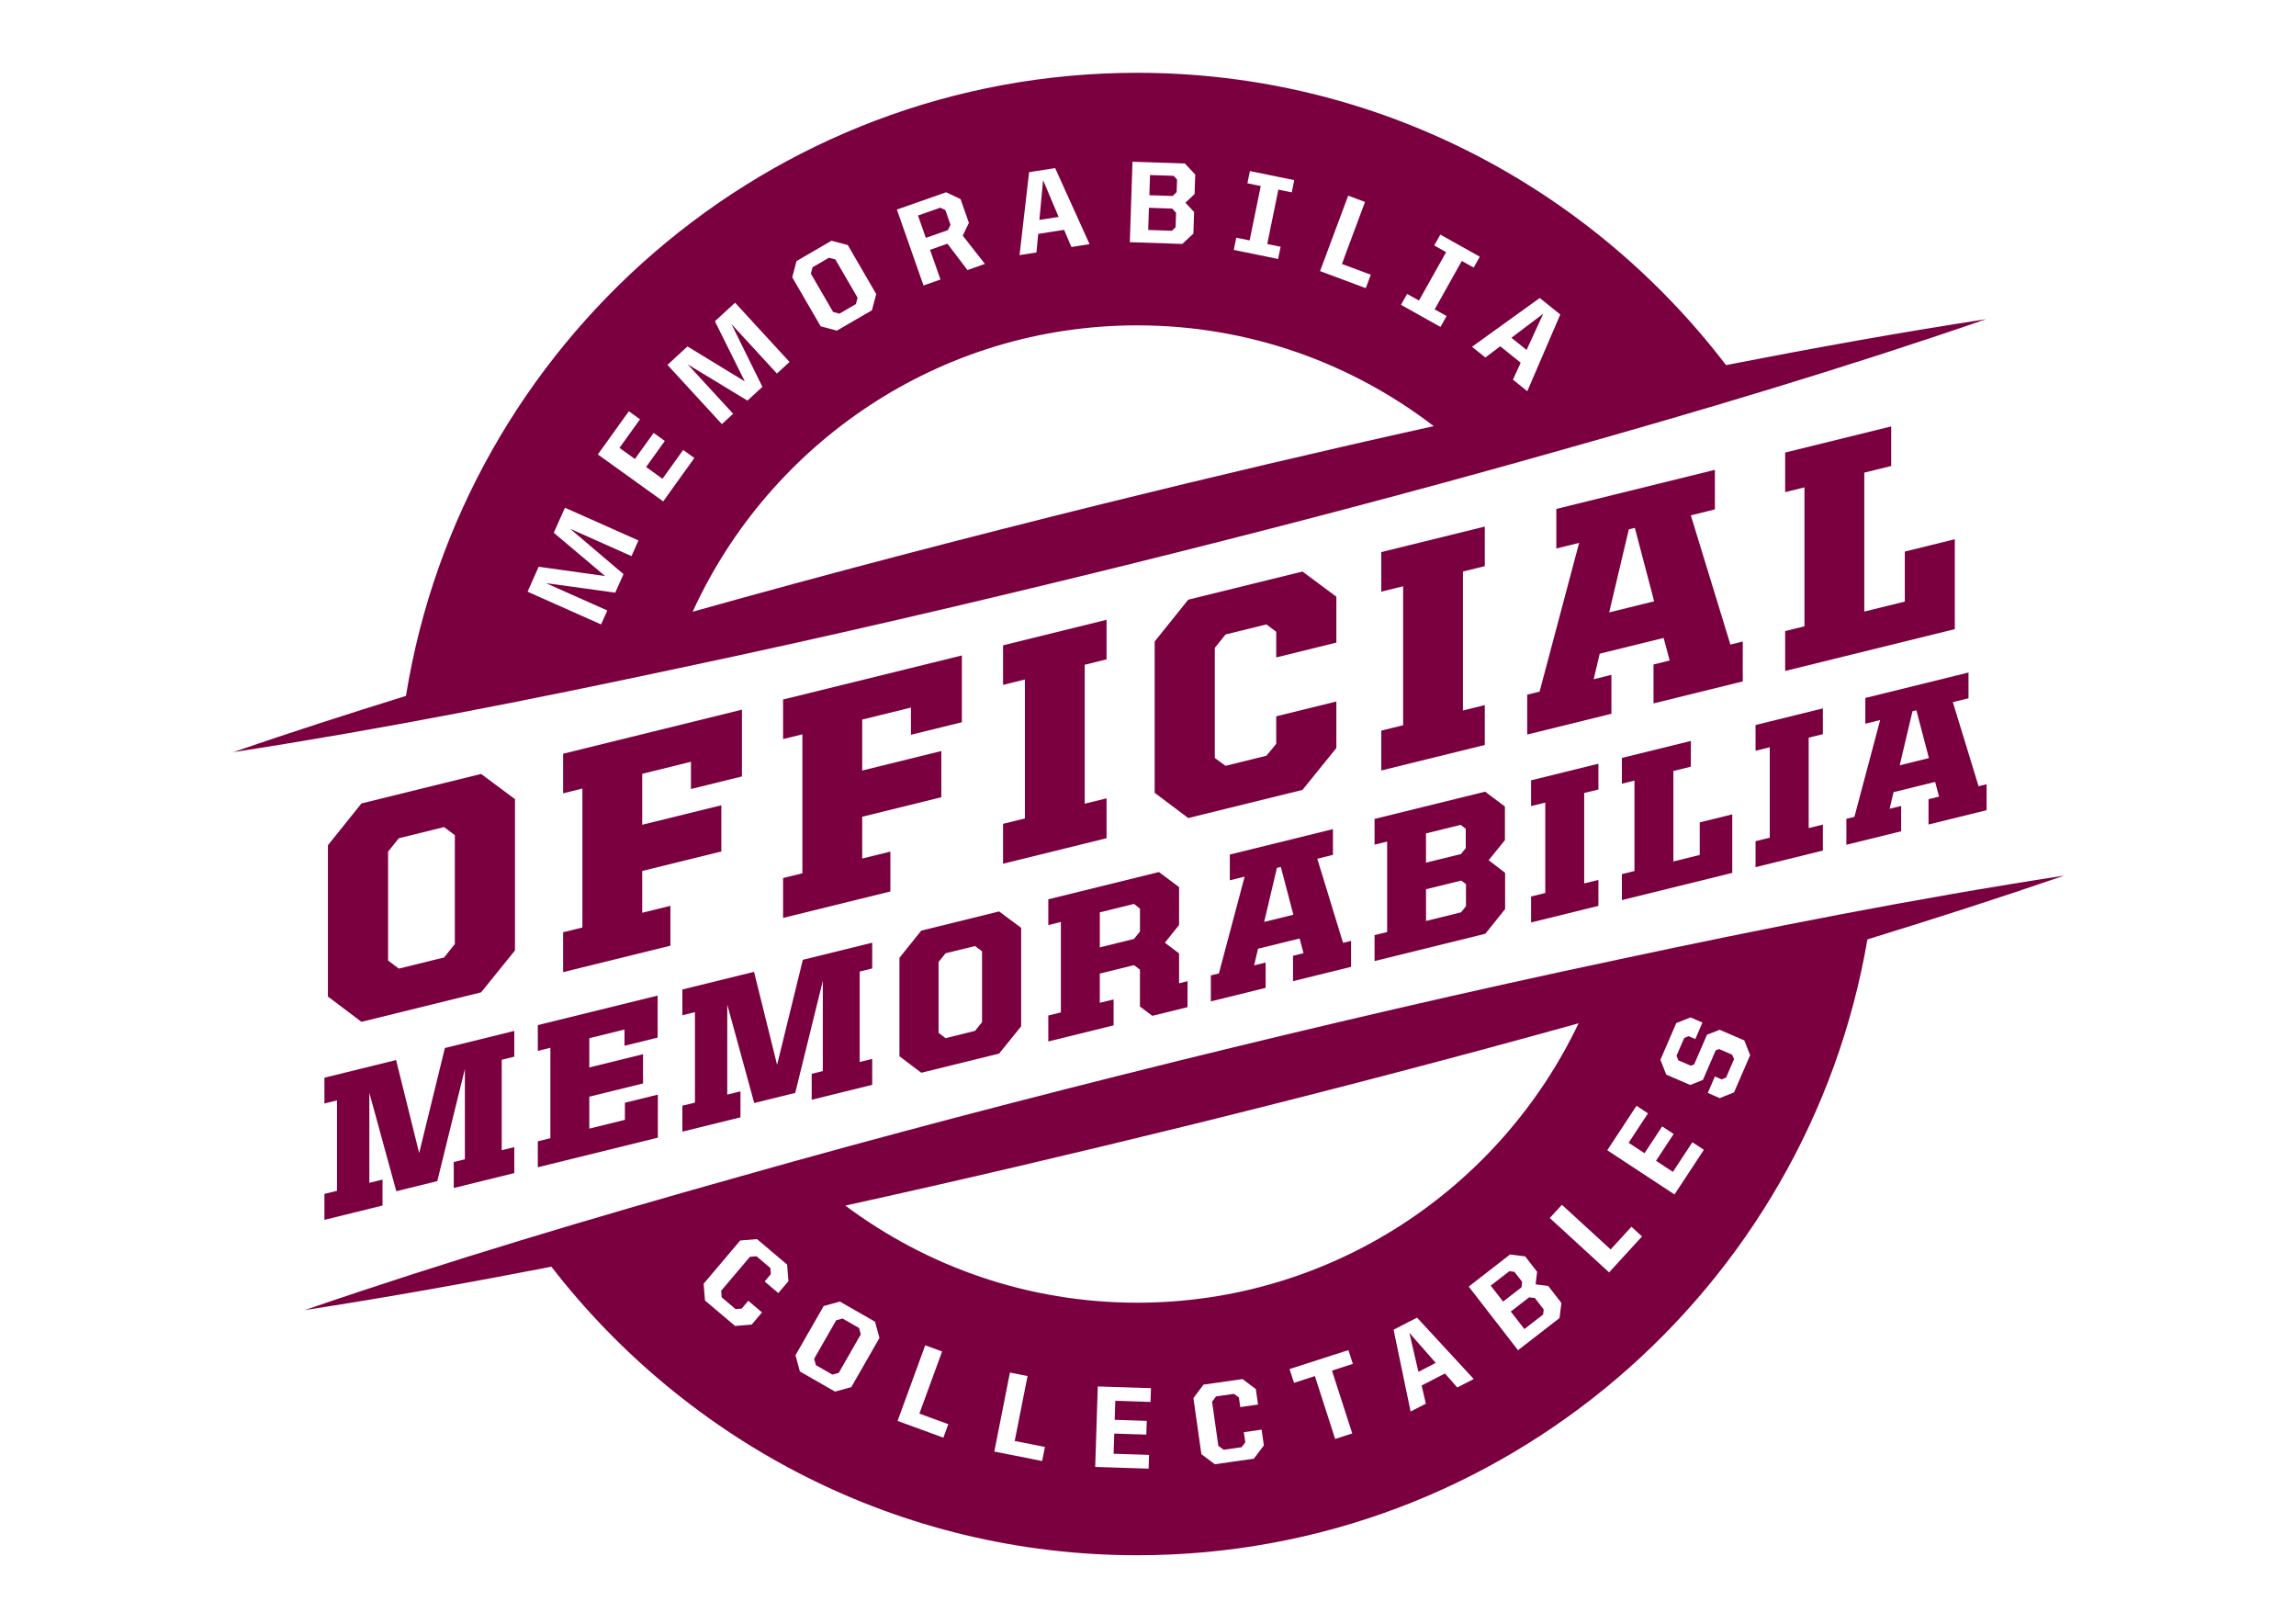 <?xml version="1.0" encoding="utf-8"?>
<!-- Generator: Adobe Illustrator 27.3.1, SVG Export Plug-In . SVG Version: 6.00 Build 0)  -->
<svg version="1.1" id="Layer_1" xmlns="http://www.w3.org/2000/svg" xmlns:xlink="http://www.w3.org/1999/xlink" x="0px" y="0px"
	 viewBox="0 0 841.89 595.28" style="enable-background:new 0 0 841.89 595.28;" xml:space="preserve">
<style type="text/css">
	.st0{fill:#7B0040;}
</style>
<g>
	<path class="st0" d="M756.89,321.01c-54.95,8.45-109.34,19.2-163.52,30.78c-54.22,11.44-108.15,24.02-161.92,37.28
		c-53.75,13.32-107.35,27.28-160.65,42.4c-53.34,14.98-106.49,30.76-159.07,48.84c30.31-4.68,60.44-10.09,90.46-15.91
		c49.74,64.25,127.46,105.78,214.82,105.78c134.17,0,245.82-97.77,267.73-225.78C708.88,336.97,732.95,329.25,756.89,321.01z
		 M437.17,412.25c47.38-11.71,94.62-24,141.66-37.09c-28.8,60.49-90.49,102.43-161.82,102.43c-40.1,0-77.15-13.26-107.04-35.6
		C352.51,432.63,394.89,422.65,437.17,412.25z M285.39,474.06l-5.02-4.25l2.29-2.71l-0.18-2.23l-5.09-4.31l-2.41,0.2l-10.55,12.46
		l0.2,2.41l5.09,4.31l2.23-0.18l2.43-2.87l5.03,4.26l-3.78,4.47l-6.09,0.5l-11.03-9.33l-0.51-6.15l13.43-15.86l6.15-0.5l11.03,9.33
		l0.5,6.09L285.39,474.06z M312.14,508.56l-5.96,1.62l-12.88-7.38l-1.61-5.96l10.34-18.04l5.95-1.62l12.88,7.38l1.62,5.96
		L312.14,508.56z M345.91,527.07l-16.79-6.14l10.14-27.72l6.19,2.26l-8.33,22.78l10.6,3.88L345.91,527.07z M382.13,535.63
		l-17.54-3.47l5.73-28.96l6.46,1.28l-4.71,23.8l11.08,2.19L382.13,535.63z M421.86,513.97l-12.91-0.41l-0.22,6.97l11.76,0.38
		l-0.16,5.04l-11.76-0.38l-0.24,7.4l13,0.41l-0.16,5.05l-19.58-0.63l0.94-29.5l19.5,0.62L421.86,513.97z M459.75,534.79l-14.3,2.03
		l-4.93-3.7l-2.92-20.57l3.7-4.92l14.31-2.04l4.88,3.67l0.8,5.67l-6.51,0.93l-0.5-3.51l-1.79-1.34l-6.6,0.94l-1.45,1.94l2.3,16.17
		l1.93,1.45l6.61-0.94l1.34-1.79l-0.53-3.72l6.52-0.93l0.82,5.8L459.75,534.79z M495.84,525.52l-6.27,2.03l-7.43-23.05l-7.66,2.47
		l-1.63-5.05l21.58-6.95l1.63,5.05l-7.66,2.47L495.84,525.52z M534.36,508.67l-4.52-5.13l-8.56,4.41l1.55,6.66l-5.59,2.88L511,487.5
		l8.6-4.43l20.78,22.5L534.36,508.67z M571.84,483.22l-15.22,11.79l-18.08-23.33l15.18-11.77l5.52,0.7l4.38,5.65l-0.55,4.6
		l4.62,0.58l4.84,6.25L571.84,483.22z M590.02,466.48l-21.75-19.93l4.45-4.85l17.87,16.37l7.62-8.32l3.88,3.55L590.02,466.48z
		 M614.01,437.91l-24.66-16.21l10.71-16.3l4.22,2.77l-7.1,10.79l5.83,3.83l6.46-9.83l4.22,2.77l-6.46,9.83l6.18,4.07l7.14-10.87
		l4.22,2.77L614.01,437.91z M635.84,400.48l-5.24,2.11l-4.4-1.9l2.61-6.04l2.47,1.07l1.63-0.65l2.92-6.75l-0.69-1.65l-4.75-2.06
		l-1.28,0.47l-4.69,10.83l-4.63,1.87l-8.83-3.82l-2.12-5.43l5.82-13.46l5.23-2.07l4.36,1.89l-2.62,6.04l-2.43-1.05l-1.63,0.65
		l-2.82,6.51l0.63,1.67l4.59,1.99l1.24-0.49l4.71-10.87l4.65-1.81l9.03,3.9l2.14,5.4L635.84,400.48z"/>
	<polygon class="st0" points="188.58,387.39 188.58,377.95 163.13,384.22 153.7,422.73 145.24,388.63 118.96,395.1 118.96,404.55 
		123.57,403.41 123.57,436.57 118.96,437.7 118.96,447.22 140.26,441.97 140.26,432.45 135.43,433.65 135.43,400.64 145.32,436.72 
		160.34,433.02 170.46,391.93 170.46,425.01 166.38,426.02 166.38,435.54 188.58,430.07 188.58,420.55 183.97,421.68 183.97,388.53 
			"/>
	<polygon class="st0" points="197.2,418.42 197.2,427.94 241.22,417.09 241.22,401.31 229.14,404.28 229.14,410.55 216.08,413.77 
		216.08,402.06 235.79,397.21 235.79,386.49 216.08,391.34 216.08,380.62 228.99,377.44 228.99,383.4 241.14,380.4 241.14,365 
		197.2,375.82 197.2,385.27 201.81,384.13 201.81,417.29 	"/>
	<polygon class="st0" points="319.82,355.05 319.82,345.61 294.38,351.88 284.94,390.38 276.49,356.29 250.21,362.76 250.21,372.2 
		254.82,371.07 254.82,404.23 250.21,405.36 250.21,414.88 271.51,409.63 271.51,400.11 266.67,401.3 266.67,368.3 276.56,404.38 
		291.59,400.68 301.71,359.59 301.71,392.67 297.63,393.68 297.63,403.19 319.82,397.72 319.82,388.21 315.22,389.34 315.22,356.19 
			"/>
	<path class="st0" d="M366.35,386.26l8.08-10v-36.1l-8.08-6.01l-28.54,7.03l-8,9.97v36.1l8,6.04L366.35,386.26z M344.15,352.68
		l2.57-3.19l10.8-2.66l2.57,1.93v25.98l-2.57,3.2l-10.8,2.66l-2.57-1.94V352.68z"/>
	<path class="st0" d="M422.53,372.42l12.91-3.18v-9.52l-3.1,0.77v-10.95l-5.21-3.93l5.21-6.49v-13.9l-7.4-5.51l-40.55,9.99v9.44
		l4.61-1.13v33.16l-4.61,1.13v9.52l23.94-5.9v-9.52l-5.06,1.25v-10.72l12.53-3.09l2.19,1.65V369L422.53,372.42z M415.81,344.23
		l-12.53,3.09v-12.84l12.53-3.09l2.19,1.73v8.38L415.81,344.23z"/>
	<path class="st0" d="M474.11,359.71l21.29-5.25v-9.52l-2.94,0.72l-9.44-30.83l5.74-1.42v-9.44l-37.82,9.32v9.44l5.44-1.34
		l-9.44,35.48l-2.95,0.73v9.52l20.09-4.95v-9.29l-4.23,1.04l1.44-6.1l15.25-3.76l1.43,5.39l-3.85,0.95V359.71z M463.54,337.99
		l4.68-19.81l1.43-0.35l4.6,17.52L463.54,337.99z"/>
	<path class="st0" d="M504.02,342.82v9.52l40.62-10.01l7.25-9.04V320l-6.04-4.63l5.97-7.36v-12.31l-7.25-5.46l-40.55,9.99v9.44
		l4.61-1.13v33.16L504.02,342.82z M522.89,305.54l12.68-3.13l1.89,1.42v7.1l-1.74,2.17l-12.84,3.16V305.54z M522.89,326.01
		l12.91-3.18l1.74,1.31v8.08l-1.81,2.26l-12.84,3.16V326.01z"/>
	<polygon class="st0" points="586.1,289.44 586.1,279.99 561.41,286.08 561.41,295.52 566.62,294.24 566.62,327.39 561.41,328.67 
		561.41,338.19 586.1,332.11 586.1,322.59 580.89,323.88 580.89,290.72 	"/>
	<polygon class="st0" points="594.71,320.47 594.71,329.99 635.18,320.01 635.18,298.56 623.25,301.5 623.25,313.44 613.59,315.82 
		613.59,282.66 620,281.08 620,271.64 594.71,277.87 594.71,287.31 599.32,286.18 599.32,319.33 	"/>
	<polygon class="st0" points="668.41,269.15 668.41,259.71 643.72,265.8 643.72,275.24 648.93,273.95 648.93,307.11 643.72,308.39 
		643.72,317.91 668.41,311.83 668.41,302.31 663.2,303.59 663.2,270.44 	"/>
	<path class="st0" d="M707.15,302.28l21.29-5.25v-9.52l-2.94,0.73l-9.44-30.83l5.74-1.41v-9.44l-37.83,9.32v9.44l5.44-1.34
		l-9.44,35.48l-2.95,0.73v9.52l20.09-4.95v-9.29l-4.23,1.04l1.44-6.09l15.25-3.76l1.43,5.39l-3.85,0.95V302.28z M696.58,280.57
		l4.68-19.81l1.43-0.36l4.6,17.52L696.58,280.57z"/>
	<path class="st0" d="M188.83,292.98l-12.42-9.24l-43.87,10.81l-12.3,15.33v55.47l12.3,9.27l43.87-10.81l12.42-15.36V292.98z
		 M166.78,346.11l-3.94,4.91l-16.6,4.09l-3.94-2.97v-39.92l3.94-4.91l16.6-4.09l3.94,2.97V346.11z"/>
	<polygon class="st0" points="264.5,312.16 264.5,295.22 235.49,302.37 235.49,283.69 253.36,279.28 253.36,289.26 272.05,284.66 
		272.05,260.18 206.48,276.33 206.48,290.84 213.55,289.09 213.55,340.03 206.48,341.78 206.48,356.4 245.82,346.71 245.82,332.09 
		235.49,334.63 235.49,319.31 	"/>
	<polygon class="st0" points="345.16,292.28 345.16,275.34 316.15,282.49 316.15,263.81 334.02,259.41 334.02,269.38 352.7,264.78 
		352.7,240.3 287.14,256.45 287.14,270.96 294.22,269.22 294.22,320.16 287.14,321.9 287.14,336.52 326.48,326.83 326.48,312.21 
		316.15,314.75 316.15,299.43 	"/>
	<polygon class="st0" points="405.75,292.68 397.74,294.65 397.74,243.71 405.75,241.73 405.75,227.23 367.8,236.58 367.8,251.09 
		375.81,249.11 375.81,300.05 367.8,302.03 367.8,316.65 405.75,307.3 	"/>
	<polygon class="st0" points="477.59,289.59 490.01,274.24 490.01,257.18 467.96,262.61 467.96,272.7 464.36,277.07 449.39,280.76 
		445.44,277.9 445.44,237.52 449.39,232.61 464.36,228.92 467.96,231.62 467.96,241.02 490.01,235.59 490.01,218.77 477.59,209.53 
		435.7,219.85 423.39,235.18 423.39,290.65 435.7,299.91 	"/>
	<polygon class="st0" points="506.49,267.85 506.49,282.47 544.44,273.12 544.44,258.5 536.43,260.47 536.43,209.53 544.44,207.56 
		544.44,193.05 506.49,202.4 506.49,216.91 514.5,214.93 514.5,265.88 	"/>
	<path class="st0" d="M639.02,235.19l-4.52,1.12l-14.51-47.37l8.82-2.18v-14.51l-58.14,14.33v14.51l8.36-2.06l-14.5,54.52
		l-4.53,1.12v14.62l30.87-7.61v-14.27l-6.5,1.6l2.21-9.36l23.44-5.77l2.21,8.27l-5.92,1.46v14.27l32.72-8.06V235.19z M590.05,224.51
		l7.2-30.44l2.21-0.54l7.08,26.92L590.05,224.51z"/>
	<polygon class="st0" points="716.79,197.69 698.45,202.21 698.45,220.55 683.59,224.21 683.59,173.27 693.46,170.84 693.46,156.33 
		654.58,165.91 654.58,180.42 661.66,178.67 661.66,229.61 654.58,231.36 654.58,245.98 716.79,230.65 	"/>
	<path class="st0" d="M248.38,245.08c54.02-11.38,107.76-23.92,161.34-37.11c53.57-13.24,106.96-27.16,160.08-42.22
		c53.15-14.93,106.1-30.67,158.47-48.73c-31.97,4.91-63.73,10.65-95.38,16.83C583.2,68.83,504.99,26.69,417.01,26.69
		c-135.09,0-247.34,99.12-268.15,228.43c-21.21,6.6-42.36,13.39-63.41,20.64C140.2,267.33,194.39,256.61,248.38,245.08z M404,184.81
		c-50.18,12.44-100.22,25.47-150.02,39.46c28.26-61.87,90.68-104.99,163.02-104.99c40.87,0,78.55,13.81,108.72,36.95
		C485.03,165.23,444.46,174.82,404,184.81z M572.12,115.3l-12.1,28.12l-5.27-4.23l2.85-6.21l-7.5-6.03l-5.45,4.12l-4.9-3.93
		l24.84-17.89L572.12,115.3z M515.95,107.75l4.36,2.44l9.95-17.75l-4.36-2.45l2.23-3.99l14.48,8.11l-2.24,3.99l-4.36-2.44
		l-9.95,17.76l4.37,2.45l-2.24,3.99l-14.47-8.11L515.95,107.75z M494.35,71.73l6.17,2.3l-8.47,22.74l10.59,3.94l-1.84,4.93
		l-16.76-6.25L494.35,71.73z M453.31,87.14l4.9,1l4.08-19.94l-4.9-1l0.92-4.48l16.26,3.32l-0.92,4.48l-4.9-1l-4.08,19.94l4.9,1
		l-0.92,4.48l-16.26-3.32L453.31,87.14z M415.26,59.29l19.2,0.64l3.81,4.06l-0.24,7.14l-3.36,3.19l3.18,3.4l-0.26,7.91l-4.07,3.8
		l-19.24-0.64L415.26,59.29z M377.35,63.12l9.55-1.49l12.62,27.89l-6.67,1.04l-2.67-6.29l-9.5,1.48l-0.63,6.81l-6.21,0.97
		L377.35,63.12z M346.94,70.49l5.27,2.5l3.06,8.71l-2.25,4.69l8.13,10.37l-6.41,2.25l-7.33-9.66l-6.38,2.24l3.82,10.89l-6.22,2.18
		l-9.77-27.83L346.94,70.49z M292.07,95.71l12.83-7.45l5.96,1.58l10.43,17.96l-1.58,5.96l-12.83,7.45l-5.96-1.58l-10.43-17.97
		L292.07,95.71z M252.09,127.01l21.01,12.81l-10.96-22.04l7.4-6.8l19.97,21.72l-4.63,4.25l-16.67-18.14l11.35,23.02l-5.48,5.04
		l-21.92-13.3l16.67,18.13l-4.13,3.79l-19.96-21.72L252.09,127.01z M230.58,150.78l4.1,2.94l-7.53,10.49l5.66,4.06l6.86-9.55
		l4.1,2.94l-6.86,9.55l6.01,4.32l7.58-10.56l4.1,2.94l-11.42,15.91l-23.97-17.21L230.58,150.78z M197.51,207.78l24.37,3.41
		l-18.82-15.87l4.09-9.18l26.96,12l-2.55,5.74l-22.51-10.02l19.57,16.62l-3.03,6.8l-25.41-3.49l22.51,10.02l-2.28,5.12l-26.96-12
		L197.51,207.78z"/>
	<polygon class="st0" points="347.59,84.36 348.53,82.4 346.65,77.03 344.8,76.14 336.61,79.01 339.48,87.2 	"/>
	<polygon class="st0" points="382.48,66.04 381.12,80.62 388.17,79.52 	"/>
	<polygon class="st0" points="421.29,76.18 421.02,84.31 429.7,84.6 431.07,83.31 431.24,78.01 429.8,76.47 	"/>
	<polygon class="st0" points="307.81,114.99 313.83,111.49 314.46,109.15 306.3,95.11 303.96,94.49 297.94,97.98 297.32,100.32 
		305.47,114.37 	"/>
	<polygon class="st0" points="421.69,64.17 421.44,71.57 429.99,71.85 431.45,70.44 431.6,65.82 430.33,64.46 	"/>
	<polygon class="st0" points="560.7,475.62 553.97,480.83 558.95,487.25 565.82,481.94 566.05,480.08 562.8,475.88 	"/>
	<polygon class="st0" points="308.95,483.4 306.61,484.04 298.53,498.14 299.16,500.48 305.21,503.95 307.55,503.31 315.63,489.2 
		315,486.87 	"/>
	<polygon class="st0" points="565.88,115.01 554.2,123.83 559.76,128.3 	"/>
	<polygon class="st0" points="520.1,502.93 526.45,499.66 516.79,488.65 	"/>
	<polygon class="st0" points="558.13,469.92 555.3,466.28 553.44,466.04 546.61,471.33 551.15,477.18 557.91,471.94 	"/>
</g>
</svg>
